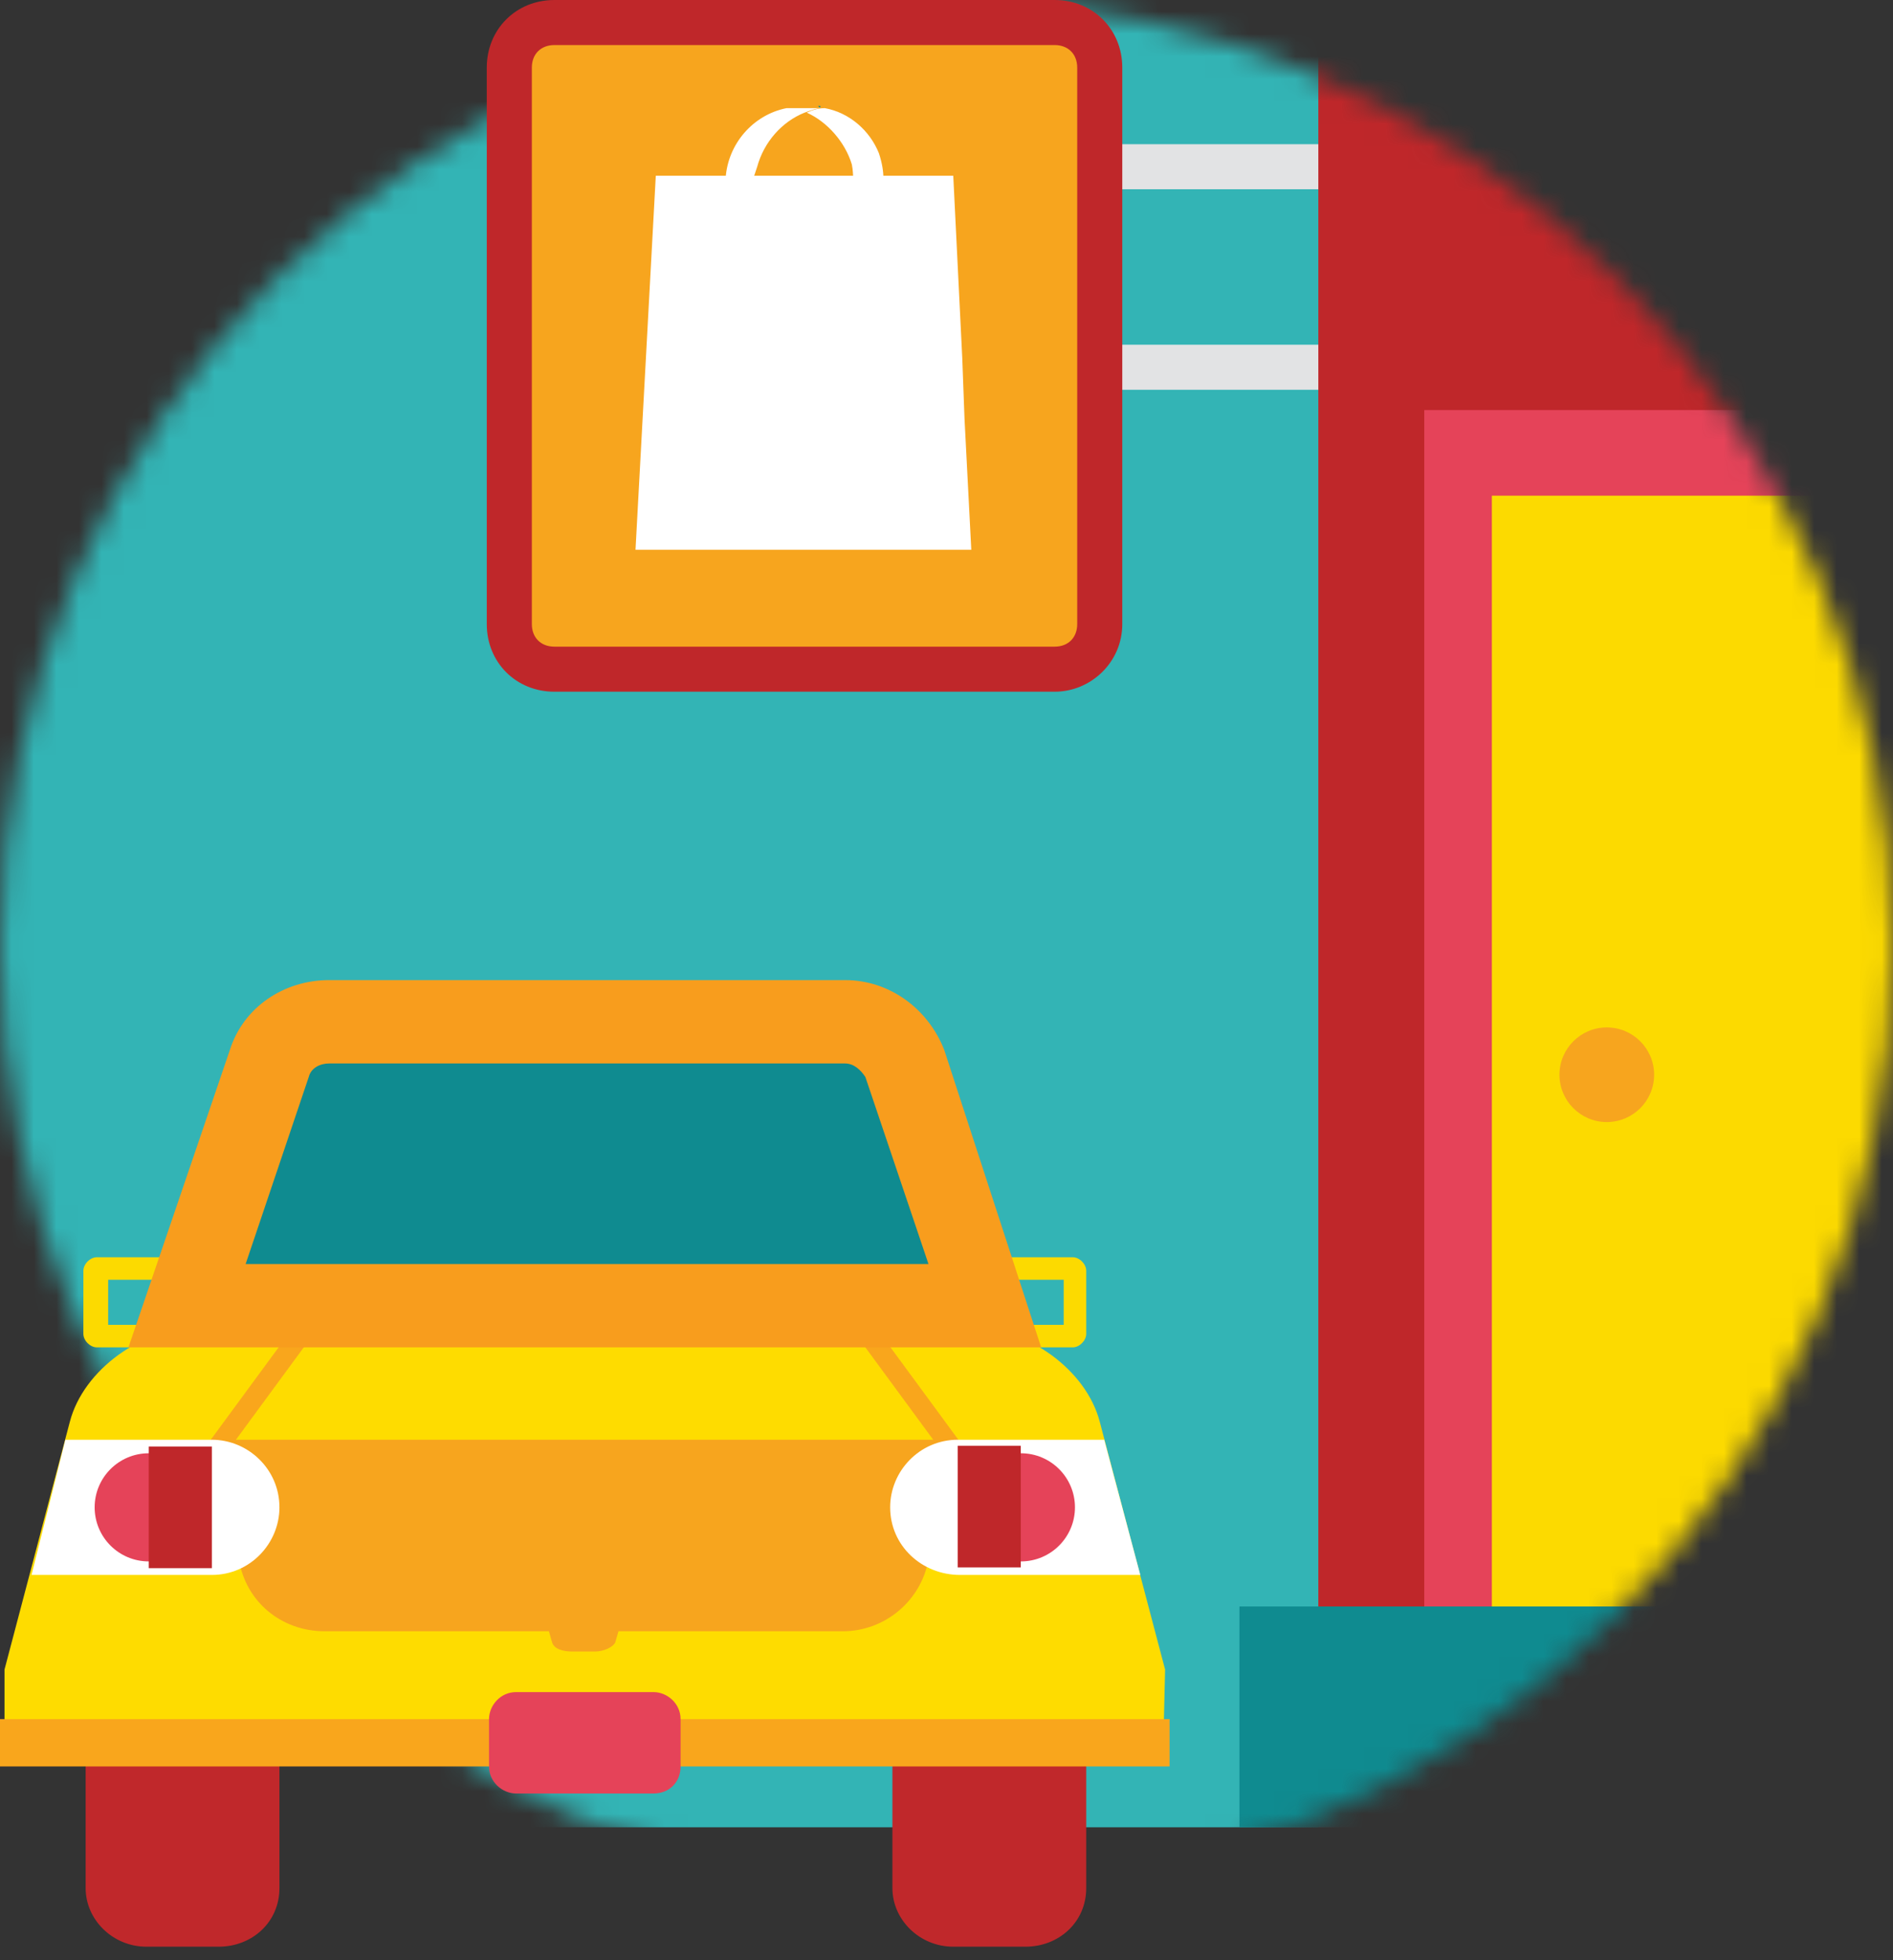 <svg width="84" height="87" viewBox="0 0 84 87" fill="none" xmlns="http://www.w3.org/2000/svg">
<rect x="0" y="0" width="84" height="87" fill="#333333" stroke="none"/>
<mask id="mask0" mask-type="alpha" maskUnits="userSpaceOnUse" x="0" y="0" width="84" height="84">
<circle cx="42" cy="42" r="42" fill="#4B287A"/>
</mask>
<g mask="url(#mask0)">
<path d="M84 -2.9H0V81.1H84V-2.9Z" fill="#33B4B5"/>
<path d="M60.8 6.4H42.8V8.4H60.8V6.4Z" fill="#E2E3E4"/>
<path d="M60.8 15.3H42.8V17.3H60.8V15.3Z" fill="#E2E3E4"/>
<path d="M84 -2.9H58.5V81.1H84V-2.9Z" fill="#BF272A"/>
<path d="M84 18.2H63.2V81.1H84V18.2Z" fill="#E54359"/>
<path d="M84 22H66.2V81.1H84V22Z" fill="#FCDA00"/>
<path d="M84 71.3H55V81.1H84V71.3Z" fill="#0F8B90"/>
<path d="M71.3 49.8C72.46 49.8 73.4 48.86 73.4 47.7C73.4 46.54 72.46 45.6 71.3 45.6C70.14 45.6 69.2 46.54 69.2 47.7C69.2 48.86 70.14 49.8 71.3 49.8Z" fill="#F7A51E"/>
<path d="M20.5 54.5C20.3 54.5 20.2 54.4 20.1 54.3C20 54.1 20.1 53.8 20.3 53.7L29.1 48.8C29.3 48.7 29.6 48.8 29.7 49C29.8 49.2 29.7 49.5 29.5 49.6L20.7 54.5C20.6 54.5 20.5 54.5 20.5 54.5Z" fill="white"/>
<path d="M25.9 54.5C25.7 54.5 25.6 54.4 25.5 54.3C25.4 54.1 25.5 53.8 25.7 53.7L28.6 52.1C28.8 52 29.1 52.1 29.2 52.3C29.3 52.5 29.2 52.8 29 52.9L26.1 54.5C26.1 54.5 26 54.5 25.9 54.5Z" fill="white"/>
</g>
<path d="M43.5 59.3L43.4 56.4C43.4 56.4 43.4 56.3 43.5 56.3H47.6C47.6 56.3 47.7 56.3 47.7 56.4V59.2C47.7 59.2 47.7 59.3 47.6 59.3H43.5Z" fill="#33B4B5"/>
<path d="M47.2 56.8V58.8H44V56.8H47.2ZM47.6 55.8H43.5C43.2 55.8 42.9 56.1 42.9 56.4V59.2C42.9 59.5 43.2 59.8 43.5 59.8H47.6C47.9 59.8 48.2 59.5 48.2 59.2V56.4C48.2 56.1 47.9 55.8 47.6 55.8Z" fill="#FCDA00"/>
<path d="M4.3 59.3L4.2 56.4C4.2 56.4 4.2 56.3 4.3 56.3H8.4C8.4 56.3 8.5 56.3 8.5 56.4V59.2C8.5 59.2 8.5 59.3 8.4 59.3H4.3Z" fill="#33B4B5"/>
<path d="M8 56.8V58.8H4.8V56.8H8ZM8.4 55.8H4.3C4 55.8 3.7 56.1 3.7 56.4V59.2C3.7 59.5 4 59.8 4.3 59.8H8.4C8.7 59.8 9 59.5 9 59.2V56.4C9 56.1 8.7 55.8 8.4 55.8Z" fill="#FCDA00"/>
<path d="M48.2 83.8C48.2 85.3 47 86.4 45.5 86.4H42.3C40.8 86.4 39.6 85.2 39.6 83.8V64.3C39.6 62.8 40.8 61.7 42.3 61.7H45.5C47 61.7 48.2 62.9 48.2 64.3V83.8Z" fill="#C0282B"/>
<path d="M12.4 83.8C12.4 85.3 11.2 86.4 9.7 86.4H6.5C5 86.4 3.8 85.2 3.8 83.8V64.3C3.8 62.8 5 61.7 6.5 61.7H9.7C11.2 61.7 12.4 62.9 12.4 64.3V83.8V83.8Z" fill="#C0282B"/>
<path d="M51.7 74.1L48.8 63.1C48.2 60.8 45.6 58.9 43 58.9H8.9C6.3 58.9 3.7 60.8 3.1 63.1L0.2 74.1V78.3H51.6L51.7 74.1Z" fill="#FEDC00"/>
<path d="M13.814 57.824L9.078 64.272L9.804 64.805L14.54 58.356L13.814 57.824Z" fill="#F9A61C"/>
<path d="M38.065 57.824L37.34 58.357L42.075 64.805L42.8 64.272L38.065 57.824Z" fill="#F9A61C"/>
<path d="M51.9 76.3H0V78.4H51.9V76.3Z" fill="#F9A61C"/>
<path d="M29 79.6H22.9C22.3 79.6 21.7 79.1 21.7 78.4V76.3C21.7 75.7 22.2 75.1 22.9 75.1H29C29.6 75.1 30.2 75.6 30.2 76.3V78.4C30.2 79.1 29.7 79.6 29 79.6Z" fill="#E54359"/>
<path d="M9.7 63.9L10.6 69.2C10.9 71.1 12.5 72.4 14.4 72.4H37.4C39.3 72.4 40.9 71 41.2 69.2L42.1 63.9H9.7Z" fill="#F7A51E"/>
<path d="M24.3 72.2L24.5 72.9C24.6 73.2 25 73.3 25.4 73.3H26.4C26.8 73.3 27.2 73.1 27.3 72.9L27.5 72.2H24.3Z" fill="#F7A51E"/>
<path d="M46.2 59.8H5.7L10.2 46.6C10.8 44.7 12.6 43.5 14.6 43.5H37.5C39.5 43.5 41.2 44.8 41.9 46.6L46.2 59.8Z" fill="#F89D1D"/>
<path d="M10.9 56.1L13.7 47.8C13.8 47.4 14.2 47.2 14.6 47.2H37.5C37.9 47.2 38.2 47.5 38.4 47.8L41.2 56.1H10.9V56.1Z" fill="#0F8B90"/>
<path d="M1.4 69.9H9.4C11.1 69.9 12.4 68.5 12.4 66.9C12.4 65.2 11 63.9 9.4 63.9H2.9L1.4 69.9Z" fill="white"/>
<path d="M6.6 69.3C7.926 69.3 9 68.226 9 66.9C9 65.575 7.926 64.5 6.6 64.5C5.275 64.5 4.2 65.575 4.2 66.9C4.2 68.226 5.275 69.3 6.6 69.3Z" fill="#E54359"/>
<path d="M9.401 64.2H6.601V69.6H9.401V64.2Z" fill="#BF272A"/>
<path d="M42.6 69.9H50.6L49 63.9H42.5C40.8 63.9 39.5 65.3 39.5 66.9C39.5 68.6 40.9 69.9 42.6 69.9Z" fill="white"/>
<path d="M45.3 69.3C46.626 69.3 47.7 68.225 47.7 66.9C47.7 65.575 46.626 64.5 45.3 64.5C43.975 64.5 42.9 65.575 42.9 66.9C42.9 68.225 43.975 69.3 45.3 69.3Z" fill="#E54359"/>
<path d="M42.496 69.567L45.296 69.567L45.296 64.167L42.496 64.167L42.496 69.567Z" fill="#BF272A"/>
<path d="M46.8 30.7H24.6C22.9 30.7 21.6 29.4 21.6 27.7V3C21.6 1.3 22.9 0 24.6 0H46.8C48.5 0 49.8 1.3 49.8 3V27.7C49.8 29.4 48.4 30.7 46.8 30.7Z" fill="#BF272A"/>
<path d="M24.6 28.7C24 28.7 23.6 28.3 23.6 27.7V3C23.6 2.4 24 2 24.6 2H46.8C47.4 2 47.8 2.4 47.8 3V27.7C47.8 28.3 47.4 28.7 46.8 28.7H24.6Z" fill="#F7A51E"/>
<path d="M37.8 7.3C37.9 7.8 37.8 8.1 38 8.3C38.3 8.7 38.9 8.5 39.1 8.4C39.2 8.3 39.3 7.7 39 6.8C38.6 5.8 37.7 5 36.6 4.8C36.3 4.8 36 4.9 35.8 5C36.7 5.4 37.5 6.3 37.8 7.3Z" fill="white"/>
<path d="M32.6 8H33.1H33.4L33.6 7.4C33.9 6.3 34.7 5.4 35.7 5C36 4.9 36.2 4.8 36.5 4.8H36.4C36.4 4.8 36.4 4.8 36.3 4.8H36.2C36.2 4.8 36.2 4.8 36.1 4.8H36C36 4.8 36 4.8 35.9 4.8C35.8 4.8 35.8 4.8 35.7 4.8C35.6 4.8 35.6 4.8 35.5 4.8C35.5 4.8 35.5 4.8 35.4 4.8H35.3C35.3 4.8 35.3 4.8 35.2 4.8H35.1C35.1 4.8 35.1 4.8 35 4.8H34.9C33.4 5.1 32.3 6.4 32.2 7.9V8H32.6Z" fill="white"/>
<path d="M36.3 4.7H36.4C36.4 4.8 36.4 4.8 36.3 4.7Z" fill="#0E8C92"/>
<path d="M42.7 15.9L42.3 7.8H29.1L28.2 24.4H43.1L42.8 18.6L42.7 15.9Z" fill="white"/>
</svg>
